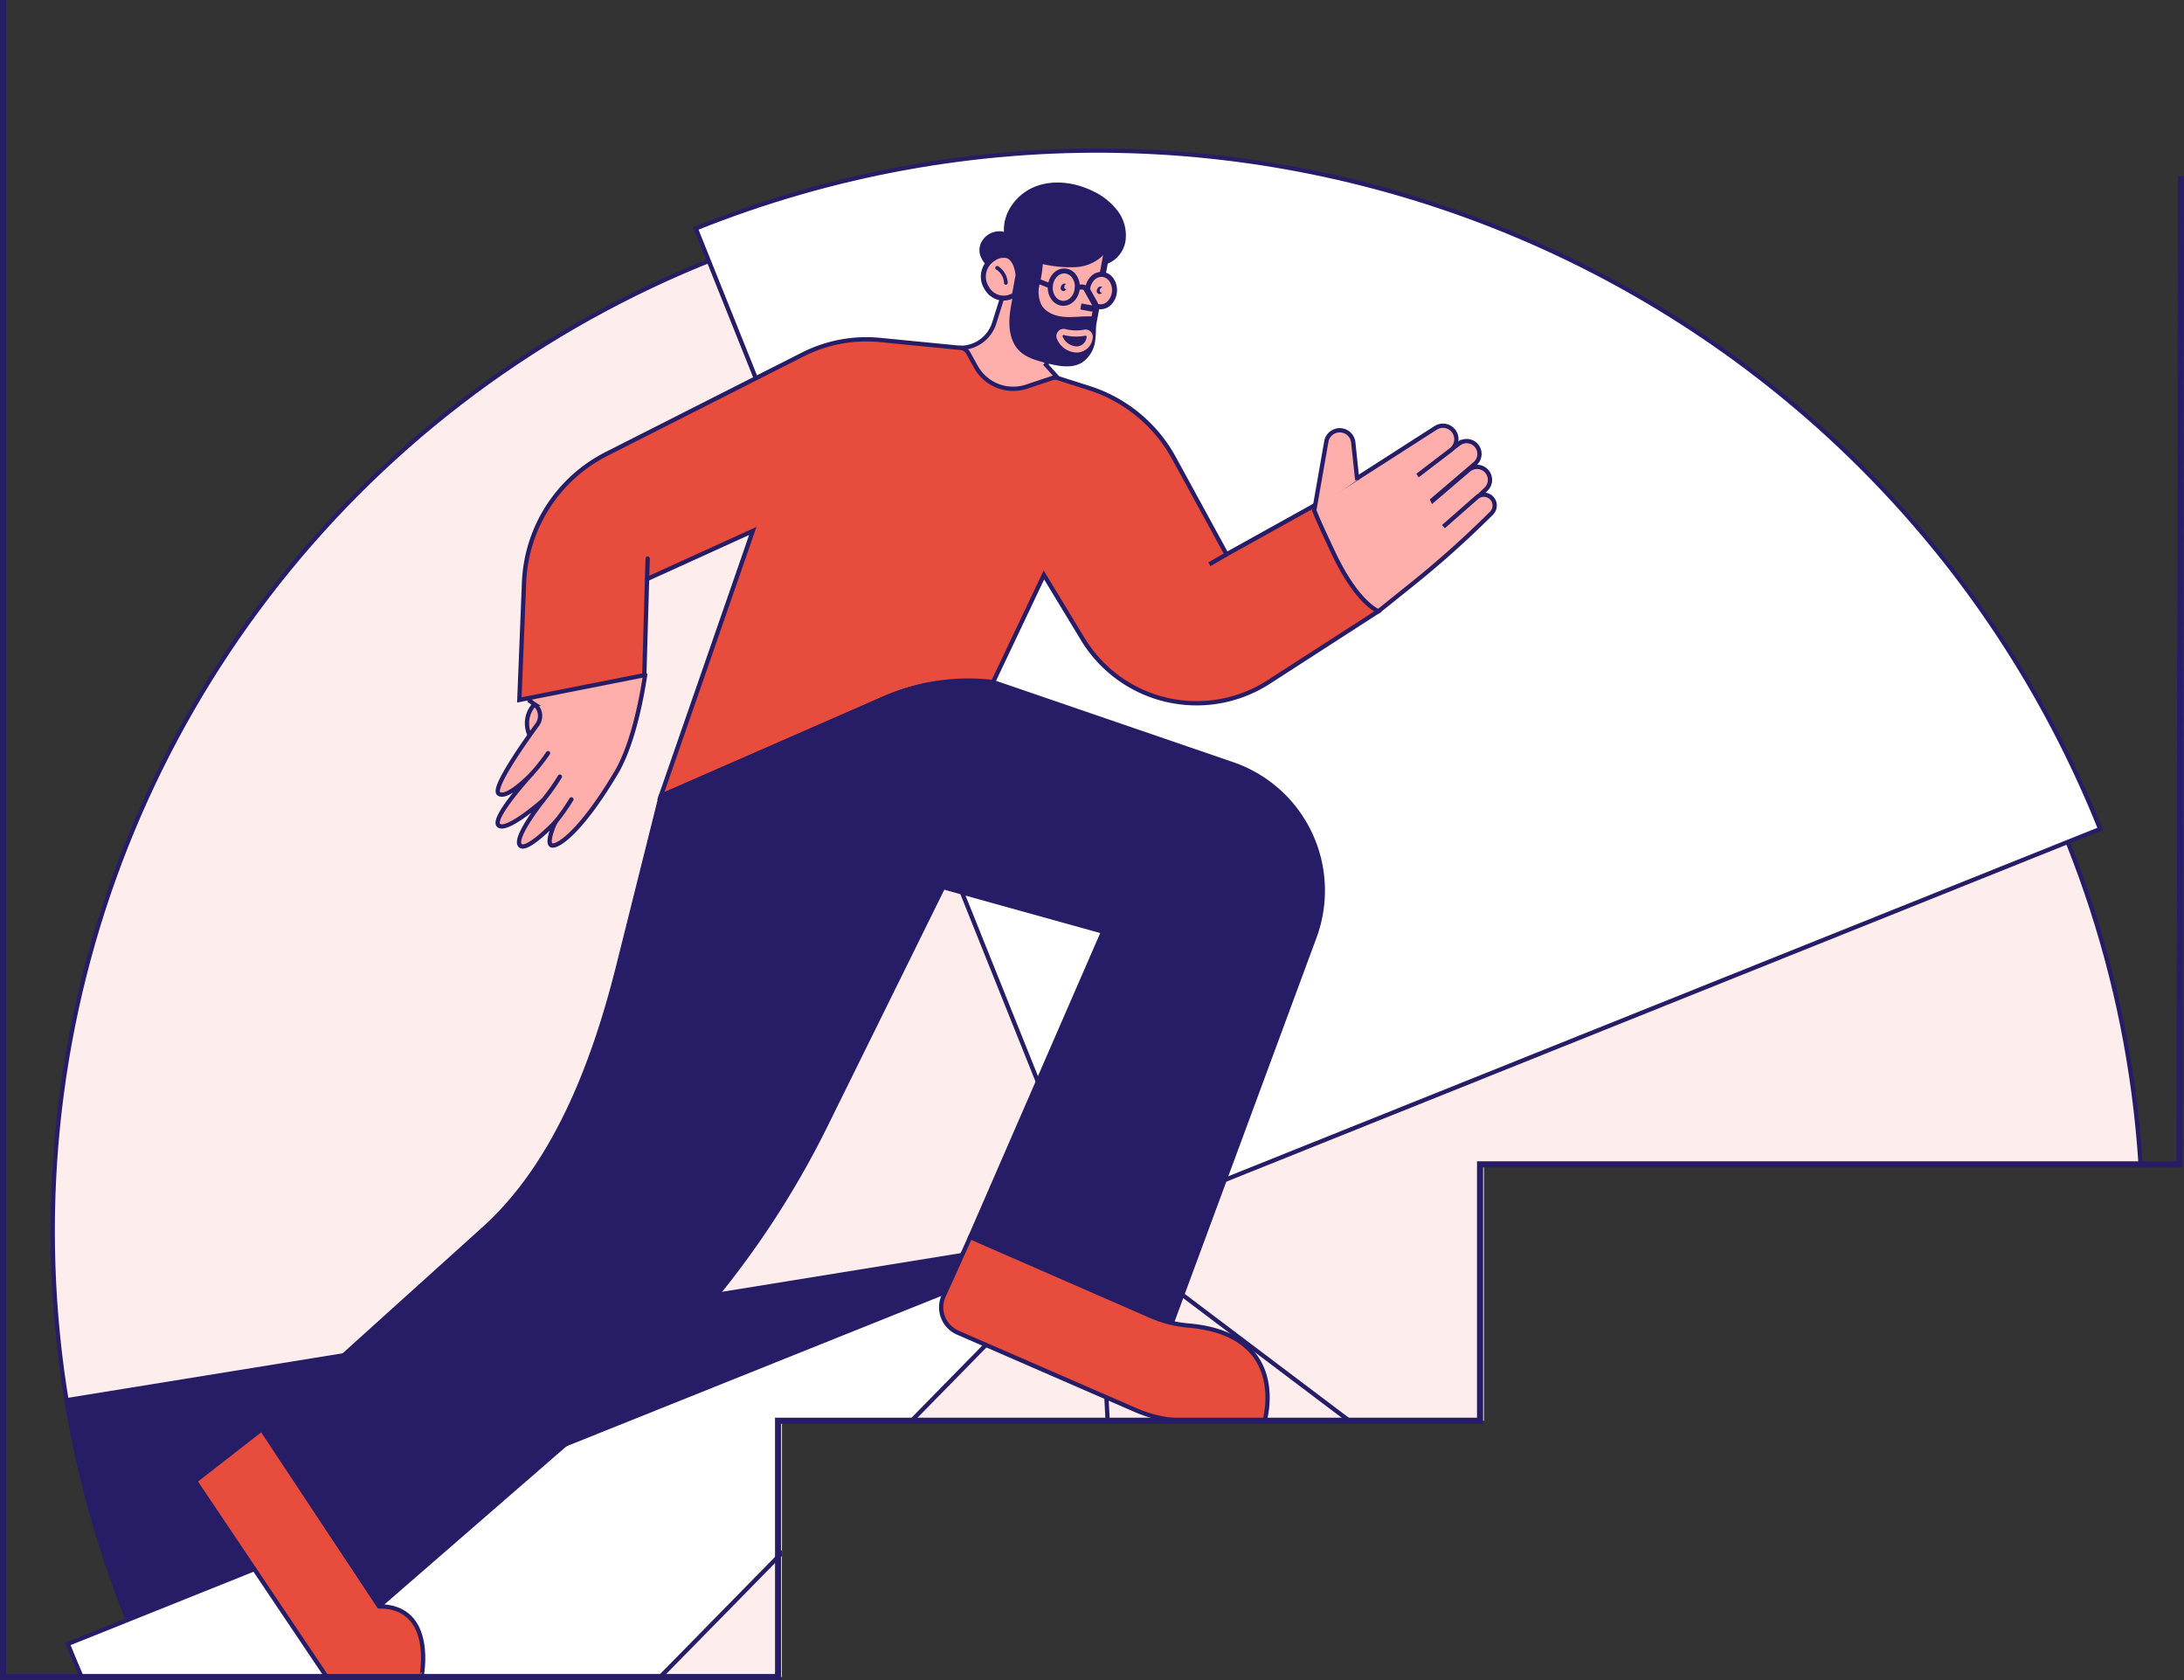 <svg xmlns="http://www.w3.org/2000/svg" xmlns:xlink="http://www.w3.org/1999/xlink" width="530.224" height="407.884" viewBox="0 0 530.224 407.884">
  <rect x="0" y="0" width="530.224" height="407.884" fill="#333333" stroke="none"/>
  <defs>
    <clipPath id="clip-path">
      <path id="Path_20619" data-name="Path 20619" d="M3.19,16.417v407.14H191.347V361.32H361.775V299.084H531.59V59.127" transform="translate(-3.19 -16.417)" fill="none"/>
    </clipPath>
  </defs>
  <g id="begginende_leiding_2" data-name="begginende leiding 2" transform="translate(265.41 203.57)">
    <g id="Group_2507" data-name="Group 2507" transform="translate(-264.666 -203.57)">
      <g id="Group_2506" data-name="Group 2506" transform="translate(0.931)">
        <g id="Group_2505" data-name="Group 2505" clip-path="url(#clip-path)">
          <ellipse id="Ellipse_483" data-name="Ellipse 483" cx="253.702" cy="253.702" rx="253.702" ry="253.702" transform="translate(11.122 45.126)" fill="#fdedec" stroke="#271d67" stroke-miterlimit="10" stroke-width="1.042"/>
          <g id="Group_2502" data-name="Group 2502" transform="translate(167.237 36.555)">
            <path id="Path_20615" data-name="Path 20615" d="M321.589,104.919l97.587,243.367L662.543,250.7C608.647,116.291,456,51.023,321.589,104.919Z" transform="translate(-321.589 -86.013)" fill="#fff" stroke="#271d67" stroke-miterlimit="10" stroke-width="1.042"/>
          </g>
          <path id="Path_20616" data-name="Path 20616" d="M709.919,738.19,507.383,585.349l13.261,253.42" transform="translate(-242.559 -286.521)" fill="none" stroke="#271d67" stroke-miterlimit="10" stroke-width="1.042"/>
          <g id="Group_2503" data-name="Group 2503" transform="translate(14.789 298.828)">
            <path id="Path_20617" data-name="Path 20617" d="M31.347,685.61a268.432,268.432,0,0,0,61.372,92.1L281.382,585.349Z" transform="translate(-31.347 -585.349)" fill="#fff" stroke="#271d67" stroke-miterlimit="10" stroke-width="1.042"/>
          </g>
          <g id="Group_2504" data-name="Group 2504" transform="translate(13.927 298.828)">
            <path id="Path_20618" data-name="Path 20618" d="M44.733,679.93A254.721,254.721,0,0,1,29.7,626.009l250.9-40.66Z" transform="translate(-29.705 -585.349)" fill="#271d67"/>
          </g>
        </g>
      </g>
      <path id="Path_20620" data-name="Path 20620" d="M251.083,335.511l-3.889,2.034a6.725,6.725,0,0,0-2.784,9.185l4.4,8.041" transform="translate(-116.388 -167.909)" fill="#ffafab" stroke="#271d67" stroke-miterlimit="10" stroke-width="1.042"/>
      <path id="Path_10558" data-name="Path 10558" d="M244.031,357.8s-2.177,4.673-1.081,5.571,6.825-2.429,15.783-17.432c3.6-6.034,5.84-15.656,7.1-23.845v0c-1.257-.931-2.52-1.846-3.83-2.7a24.627,24.627,0,0,0-7.19-3.28,29.813,29.813,0,0,0-14.4-.158c-.6.145-2.076,4.785-3.334,8.3a4.078,4.078,0,0,0,1.649,4.79l.076.05a3.61,3.61,0,0,1,.809,5.1c-3.061,4.2-10.979,15.406-9.35,16.7,2.01,1.595,8.12-4.872,8.12-4.872s-10.125,10.989-8.093,12.621,10.8-6.156,10.8-6.156-7.109,8.9-5.691,10.915S244.031,357.8,244.031,357.8Z" transform="translate(-109.946 -158.242)" fill="#ffafab" stroke="#271d67" stroke-miterlimit="10" stroke-width="1.042"/>
      <path id="Path_10562" data-name="Path 10562" d="M250.634,385.889" transform="translate(-119.735 -191.826)" fill="#271d67"/>
      <path id="Path_10562-2" data-name="Path 10562" d="M254.959,375.372a52.307,52.307,0,0,1-4.236,5.954" transform="translate(-119.777 -186.833)" fill="none" stroke="#271d67" stroke-linecap="round" stroke-miterlimit="10" stroke-width="1.042"/>
      <path id="Path_10562-3" data-name="Path 10562" d="M260.28,385.889a52.3,52.3,0,0,1-4.236,5.955" transform="translate(-122.303 -191.826)" fill="none" stroke="#271d67" stroke-linecap="round" stroke-miterlimit="10" stroke-width="1.042"/>
      <path id="Path_10563" data-name="Path 10563" d="M249.68,364.528a46.241,46.241,0,0,1-4.018,5.089" transform="translate(-117.374 -181.685)" fill="none" stroke="#271d67" stroke-linecap="round" stroke-miterlimit="10" stroke-width="1.042"/>
      <path id="Path_20621" data-name="Path 20621" d="M434.05,162.922h0a8.6,8.6,0,0,0,8.207-6.029l3.058-9.757,8.735,12.885,4.015,1.784-3.272,5.205,2.939,3.275,2.118,11.448-36.734-.744Z" transform="translate(-201.621 -78.477)" fill="#ffafab" stroke="#271d67" stroke-miterlimit="10" stroke-width="1.042"/>
      <path id="Path_20622" data-name="Path 20622" d="M240.049,260.789l1.141-28.518a36.627,36.627,0,0,1,20.045-31.211l47.635-24.132a34.116,34.116,0,0,1,18.74-3.521l19.528,1.91a2.417,2.417,0,0,1,1.878,1.232l1.882,3.388a10.345,10.345,0,0,0,12.315,4.79l6.11-2.037a2.416,2.416,0,0,1,1.5-.01l7.552,2.4a35.852,35.852,0,0,1,20.593,16.976l12.777,23.389,21-11.668,15.887,25.466-26.658,17.2a32.283,32.283,0,0,1-45.113-10.392L367.4,230.45l-12.335,26-5.9-.118a49.031,49.031,0,0,0-20.631,4.1l-54.145,23.689,22.337-64.344L271.054,231.45l-.667,23.337Z" transform="translate(-114.709 -90.872)" fill="#e84c3d" stroke="#271d67" stroke-miterlimit="10" stroke-width="1.042"/>
      <line id="Line_157" data-name="Line 157" x1="0.155" y2="4.96" transform="translate(156.345 135.618)" fill="#e84c3d" stroke="#271d67" stroke-linecap="round" stroke-miterlimit="10" stroke-width="1.042"/>
      <line id="Line_158" data-name="Line 158" y1="2.405" x2="4.164" transform="translate(292.87 134.577)" fill="#e84c3d" stroke="#271d67" stroke-miterlimit="10" stroke-width="1.042"/>
      <path id="Path_20623" data-name="Path 20623" d="M286.4,381.167,257.85,439.022a218.786,218.786,0,0,1-52.707,68.334l-55.71,48.4-28.479-42.994,54.158-48.865c17.458-15.848,26.734-40.873,32.454-63.746l10.28-41.106,54.145-23.689a50.609,50.609,0,0,1,26.534-3.982l58.132,19.935a32.44,32.44,0,0,1,19.9,41.939L341.73,487.418l-48.761-21.29,32.278-74.172-67.3-18.7" transform="translate(-58.168 -165.789)" fill="#271d67" stroke="#271d67" stroke-miterlimit="10" stroke-width="1.042"/>
      <path id="Path_10567" data-name="Path 10567" d="M494.843,128.572l-4.279,22.671s-15.6.526-15.155-4.268S477.07,130,477.07,130Z" transform="translate(-226.443 -69.663)" fill="#ffafab" stroke="#271d67" stroke-miterlimit="10" stroke-width="1.489"/>
      <path id="Path_10568" data-name="Path 10568" d="M478.309,150.056a6.45,6.45,0,0,1-2.677-1.482,2.281,2.281,0,0,1-.669-1.832c.438-4.742,1.652-16.854,1.661-16.976a.232.232,0,0,1,.213-.209l17.774-1.429a.233.233,0,0,1,.247.275l-4.28,22.671a.233.233,0,0,1-.221.189C489.977,151.275,482.722,151.5,478.309,150.056Zm-1.239-20.05c-.158,1.578-1.235,12.37-1.642,16.78a1.811,1.811,0,0,0,.542,1.47c2.546,2.7,12.684,2.582,14.186,2.548l4.188-22.187Z" transform="translate(-226.232 -69.452)" fill="#271d67"/>
      <path id="Path_10569" data-name="Path 10569" d="M452.93,115.856a4.9,4.9,0,0,1,5.746-3.1c-.308-4.745,3.138-9.242,7.563-10.984s9.538-1.049,13.829,1a16.131,16.131,0,0,1,6.163,4.831,9.868,9.868,0,0,1,1.933,7.448,7.158,7.158,0,0,1-4.928,5.647l-.09-2.677a10.244,10.244,0,0,1-7.078,3.3,30.388,30.388,0,0,1-7.962-.734,29.054,29.054,0,0,1-.814,4.969,7.357,7.357,0,0,0,.476,4.918c1.151,2.036,3.693,2.856,6.031,2.954s4.689-.351,7.01-.06a22.267,22.267,0,0,1-.02,6.027,7.505,7.505,0,0,1-3.059,5.02c-2.568,1.643-5.922.934-8.873.168-2.342-.608-4.805-1.284-6.507-3-2.124-2.145-2.577-5.455-2.295-8.46s1.181-5.939,1.3-8.955l-3.861-1.433a7.072,7.072,0,0,1-2.731-1.54C453.268,119.805,452.249,117.957,452.93,115.856Z" transform="translate(-215.674 -56.469)" fill="#271d67"/>
      <path id="Path_10570" data-name="Path 10570" d="M462.965,139.2s-.507-7.229-5.963-4-.951,12.281,5.086,8.784Z" transform="translate(-216.544 -72.419)" fill="#ffafab"/>
      <path id="Path_10571" data-name="Path 10571" d="M457.769,144.588a5.237,5.237,0,0,1-2.834-2.373,5.3,5.3,0,0,1,1.745-7.417c1.559-.924,2.89-1.11,3.958-.55,2.077,1.088,2.344,4.58,2.355,4.728a.225.225,0,0,1,0,.056l-.876,4.788a.232.232,0,0,1-.112.16A5.1,5.1,0,0,1,457.769,144.588Zm2.311-10.073a3.925,3.925,0,0,0-3.163.683,4.85,4.85,0,0,0-1.581,6.782,4.445,4.445,0,0,0,6.341,1.653l.851-4.652c-.029-.326-.348-3.4-2.107-4.324a2.2,2.2,0,0,0-.341-.142Z" transform="translate(-216.341 -72.208)" fill="#271d67" stroke="#271d67" stroke-miterlimit="10" stroke-width="0.744"/>
      <path id="Path_10572" data-name="Path 10572" d="M462.739,143.877a.233.233,0,0,1-.159-.211,4.354,4.354,0,0,0-2.01-3.458.232.232,0,0,1,.247-.393,4.826,4.826,0,0,1,2.227,3.832.232.232,0,0,1-.222.242h0A.236.236,0,0,1,462.739,143.877Z" transform="translate(-219.352 -74.984)" fill="#271d67" stroke="#271d67" stroke-miterlimit="10" stroke-width="0.447"/>
      <path id="Path_10573" data-name="Path 10573" d="M487.482,149.386a3.356,3.356,0,0,1-1.706-1.315,4.566,4.566,0,0,1-.751-3.009c.2-2.288,1.937-4.011,3.869-3.838a3.238,3.238,0,0,1,2.378,1.453,4.563,4.563,0,0,1,.75,3.009c-.2,2.288-1.937,4.011-3.868,3.838A3.057,3.057,0,0,1,487.482,149.386Zm1.937-7.583a2.569,2.569,0,0,0-.566-.117c-1.673-.15-3.183,1.383-3.364,3.417a4.1,4.1,0,0,0,.67,2.7,2.785,2.785,0,0,0,2.037,1.254c1.674.15,3.183-1.383,3.364-3.417a4.1,4.1,0,0,0-.67-2.7,2.9,2.9,0,0,0-1.472-1.138Z" transform="translate(-231.002 -75.664)" fill="#271d67" stroke="#271d67" stroke-miterlimit="10" stroke-width="0.744"/>
      <ellipse id="Ellipse_19" data-name="Ellipse 19" cx="3.933" cy="3.278" rx="3.933" ry="3.278" transform="matrix(0.089, -0.996, 0.996, 0.089, 262.817, 74.128)" fill="#ffafab"/>
      <path id="Path_10574" data-name="Path 10574" d="M504.687,150.974a3.36,3.36,0,0,1-1.706-1.315,4.741,4.741,0,0,1,.521-5.839,3.142,3.142,0,0,1,4.975.444,4.74,4.74,0,0,1-.52,5.838,3.24,3.24,0,0,1-2.6,1.01A3.029,3.029,0,0,1,504.687,150.974Zm1.937-7.582a2.519,2.519,0,0,0-.566-.117,2.783,2.783,0,0,0-2.228.875,4.277,4.277,0,0,0-.466,5.243,2.679,2.679,0,0,0,4.265.38,4.276,4.276,0,0,0,.466-5.244,2.9,2.9,0,0,0-1.471-1.138Z" transform="translate(-239.173 -76.418)" fill="#271d67" stroke="#271d67" stroke-miterlimit="10" stroke-width="0.744"/>
      <path id="Path_10575" data-name="Path 10575" d="M497.65,149.393a.232.232,0,0,1-.053-.415,2.079,2.079,0,0,1,2.678.255.232.232,0,1,1-.349.307,1.659,1.659,0,0,0-2.081-.17A.232.232,0,0,1,497.65,149.393Z" transform="translate(-236.932 -79.174)" fill="#271d67" stroke="#271d67" stroke-miterlimit="10" stroke-width="0.744"/>
      <path id="Path_10576" data-name="Path 10576" d="M478.246,145.824l-.014,0-7.7-3.055a.232.232,0,1,1,.171-.432h0l7.7,3.055a.232.232,0,0,1-.158.437h0Z" transform="translate(-224.065 -76.189)" fill="#271d67" stroke="#271d67" stroke-miterlimit="10" stroke-width="0.744"/>
      <ellipse id="Ellipse_484" data-name="Ellipse 484" cx="0.935" cy="0.75" rx="0.935" ry="0.75" transform="translate(265.212 70.933) rotate(-61.68)" fill="#271d67"/>
      <ellipse id="Ellipse_485" data-name="Ellipse 485" cx="0.935" cy="0.75" rx="0.935" ry="0.75" transform="translate(256.454 70.216) rotate(-61.68)" fill="#271d67"/>
      <ellipse id="Ellipse_486" data-name="Ellipse 486" cx="0.673" cy="0.539" rx="0.673" ry="0.539" transform="translate(266.03 70.737) rotate(-61.68)" fill="#ffafab"/>
      <ellipse id="Ellipse_487" data-name="Ellipse 487" cx="0.673" cy="0.539" rx="0.673" ry="0.539" transform="translate(257.405 69.876) rotate(-61.68)" fill="#ffafab"/>
      <path id="Path_20624" data-name="Path 20624" d="M495.815,170.02a11.3,11.3,0,0,1-4.894-.159,1.012,1.012,0,0,0-1.1,1.487,4.6,4.6,0,0,0,4.067,2.751,3.22,3.22,0,0,0,3.132-2.874A1.015,1.015,0,0,0,495.815,170.02Z" transform="translate(-233.226 -89.254)" fill="#271d67" stroke="#ffafab" stroke-miterlimit="10" stroke-width="1.489"/>
      <path id="Path_20625" data-name="Path 20625" d="M500.808,149.424l2.154,3.834a.793.793,0,0,1-.794,1.174l-2.566-.469" transform="translate(-237.934 -79.563)" fill="#ffafab" stroke="#271d67" stroke-miterlimit="10" stroke-width="1.489"/>
      <path id="Path_20626" data-name="Path 20626" d="M606.922,250.42" transform="translate(-288.885 -127.512)" fill="#ffafab"/>
      <path id="Path_20627" data-name="Path 20627" d="M653.929,228.92l10.692-7.987a3.12,3.12,0,0,1,4,.167h0a3.12,3.12,0,0,1-.027,4.637l-11.4,9.725" transform="translate(-311.201 -113.205)" fill="#ffafab" stroke="#271d67" stroke-miterlimit="10" stroke-width="1.042"/>
      <path id="Path_20628" data-name="Path 20628" d="M661.041,240.946l9.3-7.944a3.148,3.148,0,0,1,4.609.493h0a3.148,3.148,0,0,1-.308,4.1l-10.332,9.892" transform="translate(-314.578 -118.87)" fill="#ffafab" stroke="#271d67" stroke-miterlimit="10" stroke-width="1.042"/>
      <path id="Path_20629" data-name="Path 20629" d="M638.57,237.68l8.085-7.1a2.625,2.625,0,0,1,3.874.453h0a2.625,2.625,0,0,1-.287,3.378h0a238.309,238.309,0,0,1-19.089,17.1l-8.344,6.7s-5.054-1.751-10.874-14.005c-5.457-11.49-5-11.436-5-11.436l29.762-19.076a3.264,3.264,0,0,1,4.361.783h0a3.264,3.264,0,0,1-.621,4.56l-8.141,6.227" transform="translate(-288.885 -109.828)" fill="#ffafab" stroke="#271d67" stroke-miterlimit="10" stroke-width="1.042"/>
      <path id="Path_20630" data-name="Path 20630" d="M607.477,234.732l2.929-16.71a3.3,3.3,0,0,1,1.721-2.356h0a3.3,3.3,0,0,1,4.819,2.579l.964,9.121" transform="translate(-289.148 -110.831)" fill="#ffafab" stroke="#271d67" stroke-miterlimit="10" stroke-width="1.042"/>
      <path id="Path_20631" data-name="Path 20631" d="M439.058,611.408l43.217,18.819a30.834,30.834,0,0,0,12.309,2.564h18.97s6.274-20.946-18.427-23.1a28.962,28.962,0,0,1-9.086-2.273l-43.961-19.194L435.627,602.5A6.7,6.7,0,0,0,439.058,611.408Z" transform="translate(-207.278 -287.888)" fill="#e84c3d" stroke="#271d67" stroke-miterlimit="10" stroke-width="1.042"/>
      <path id="Path_20632" data-name="Path 20632" d="M106.355,677.005,90.2,689.589l31.971,47.586h22.969S148.736,720,134.834,720Z" transform="translate(-43.569 -330.035)" fill="#e84c3d" stroke="#271d67" stroke-miterlimit="10" stroke-width="1.042"/>
      <path id="Path_20633" data-name="Path 20633" d="M530.153,59.2l-.335,239.886H360V361.32H189.574v62.237H1.417V16.417" transform="translate(-1.417 -16.417)" fill="none" stroke="#271d67" stroke-miterlimit="10" stroke-width="1.489"/>
    </g>
  </g>
</svg>
